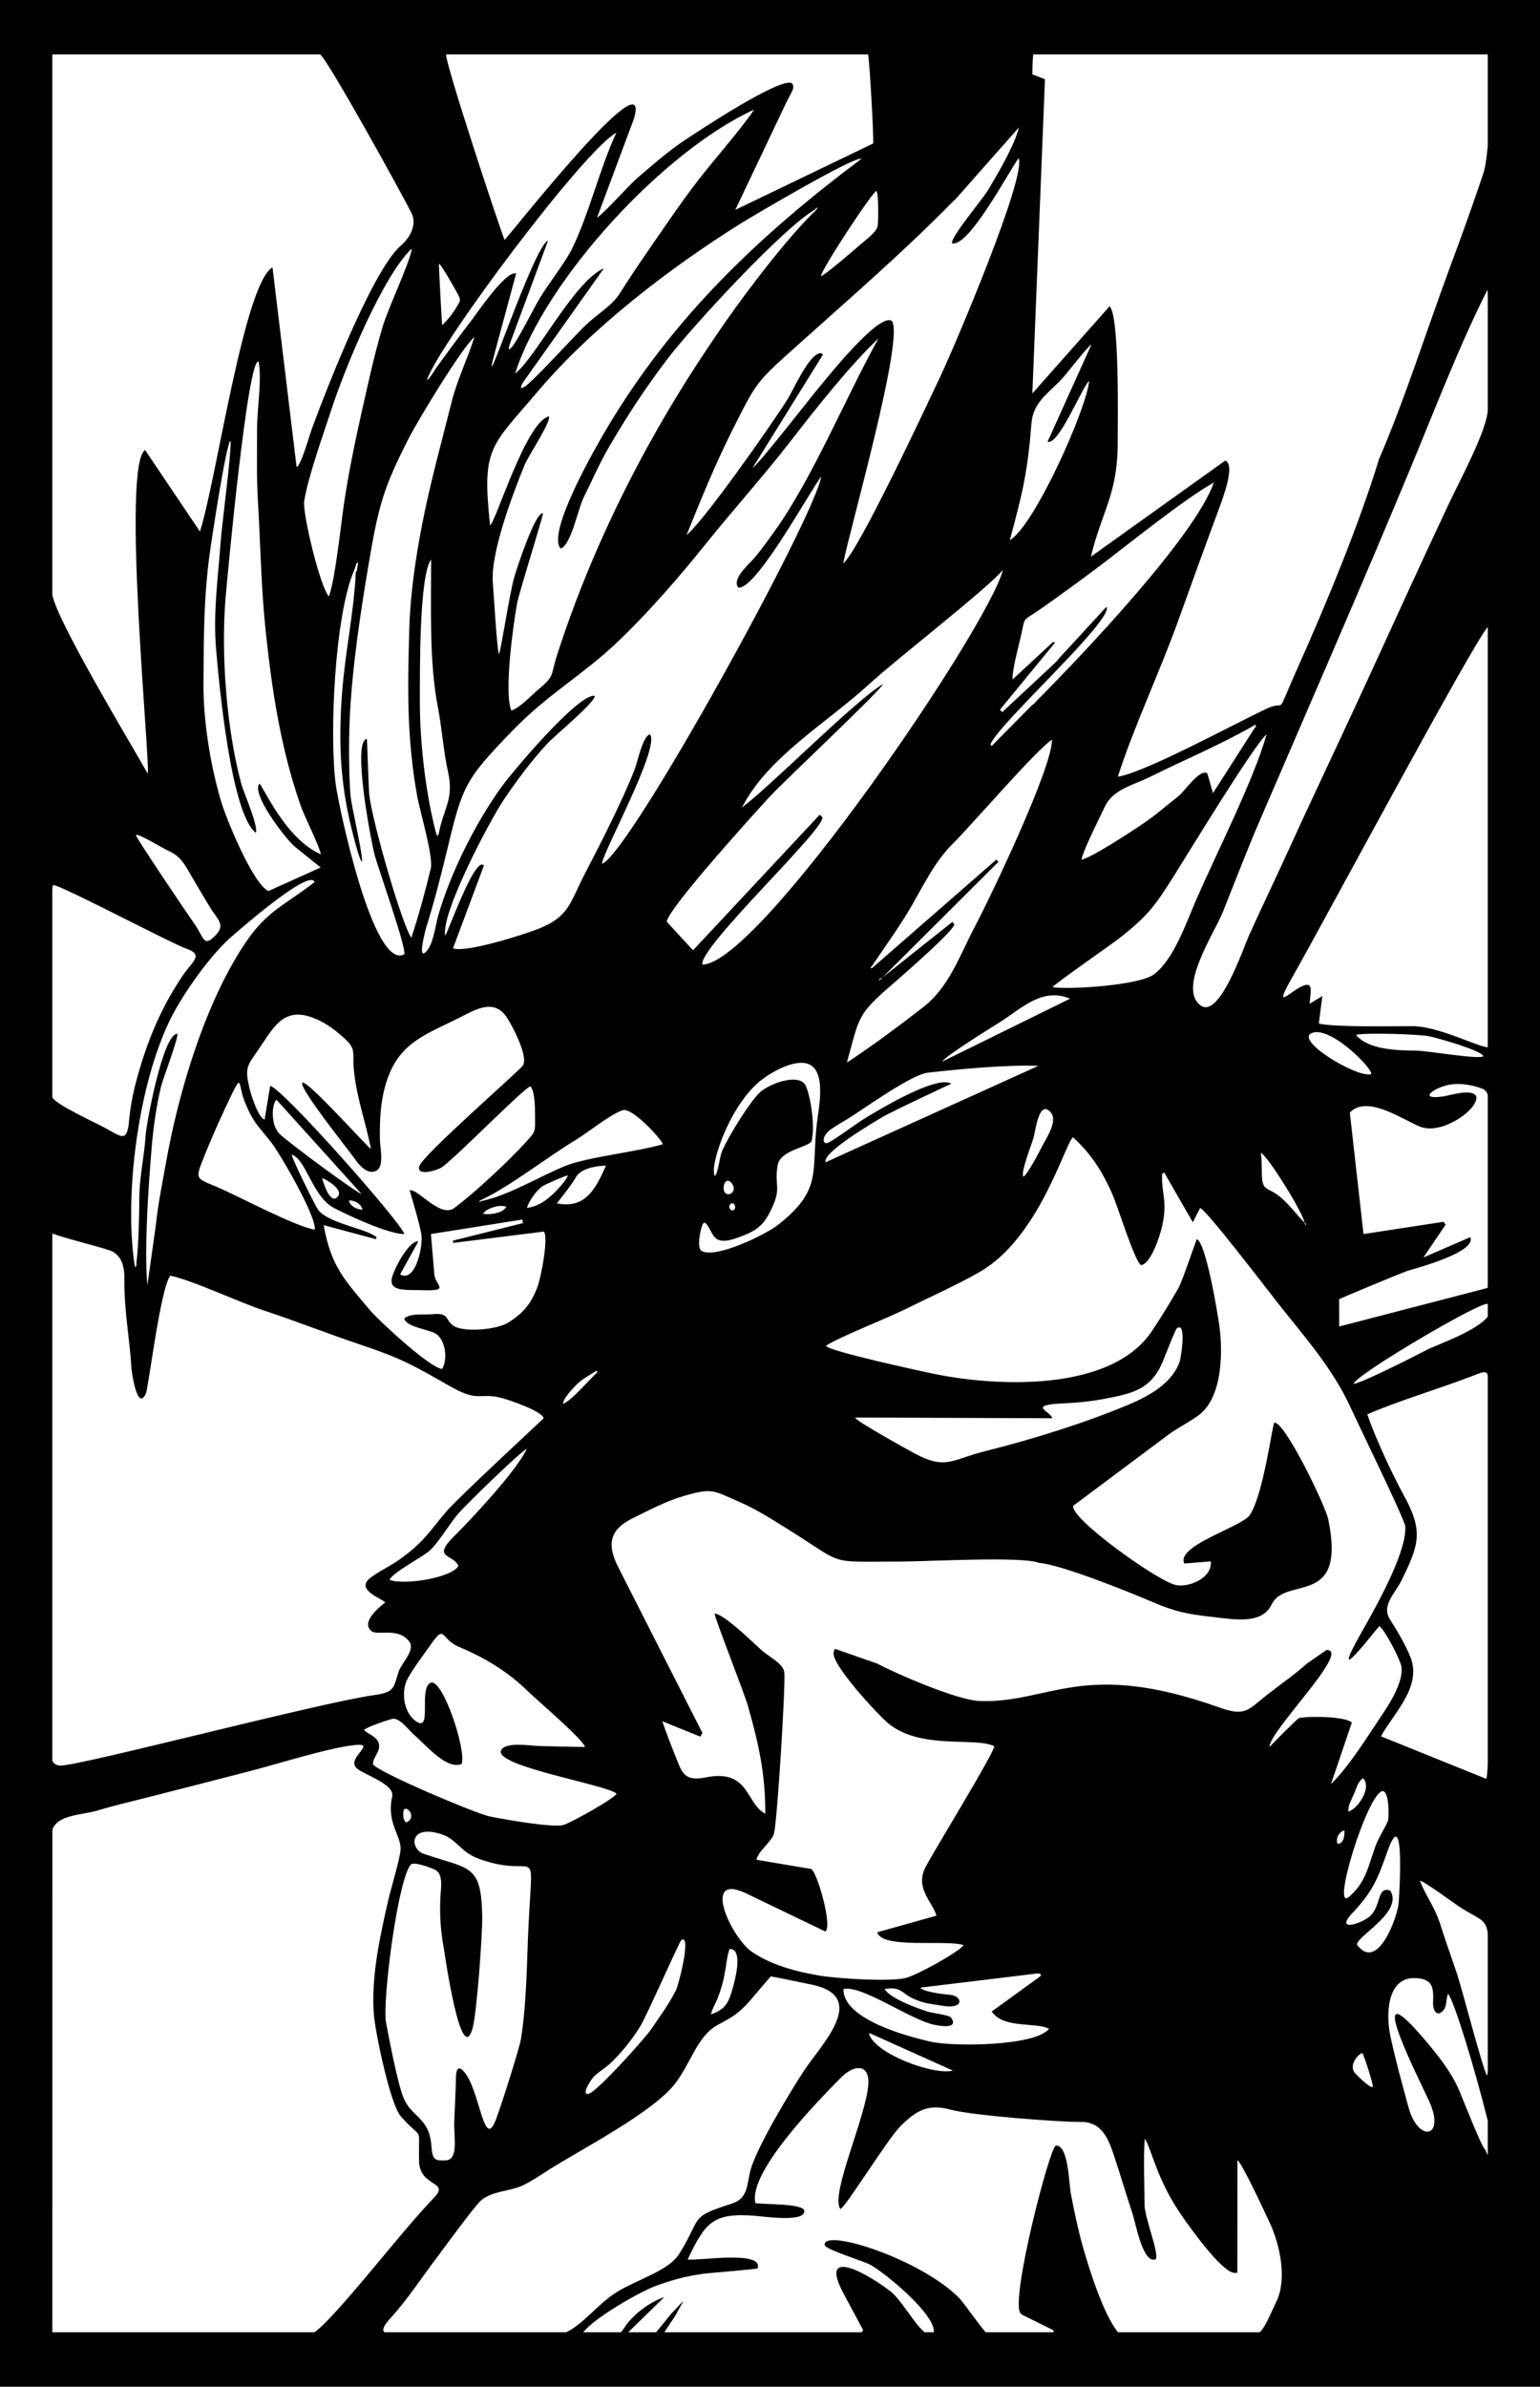 <?xml version="1.0" encoding="UTF-8"?>
<svg xmlns="http://www.w3.org/2000/svg" xmlns:xlink="http://www.w3.org/1999/xlink" width="822pt" height="1273.3pt" viewBox="0 0 822 1273.3" version="1.1">
  <g id="surface1">
    <path style=" stroke:none;fill-rule:evenodd;fill:rgb(0%,0%,0%);fill-opacity:1;" d="M 822.047 1273.301 L 0 1273.301 L 0 -0.062 L 822.047 -0.062 Z M 331.352 1244.238 L 311.324 1244.238 C 317.184 1236.637 341.086 1222.809 350.055 1219.512 C 358.906 1216.258 366.168 1214.301 375.516 1213.023 C 379.52 1212.477 403.527 1210.719 404.391 1210.094 C 407.422 1200.426 373.637 1206.152 367.035 1205.438 C 376.5 1185.512 380.578 1180.383 402.996 1182.098 C 407.207 1182.422 429.957 1185.828 429.293 1179.445 C 428.883 1175.48 408.266 1176.145 403.242 1175.367 C 399.012 1158.883 437.531 1119.871 448.953 1108.32 C 455.52 1101.68 464.039 1100.52 463.488 1111.699 C 462.668 1128.41 442.93 1170.855 448.547 1178.434 C 450.793 1178.398 473.941 1140.961 480.445 1134.5 C 488.836 1126.164 495.16 1122.133 507.242 1125.449 C 518.551 1128.547 564.309 1132.086 577.086 1132.031 C 588.938 1131.98 592.121 1142.465 595.242 1151.926 C 598.414 1161.555 601.289 1171.32 604.48 1180.871 C 606.18 1185.953 610.031 1208.219 616.934 1205.266 C 618.781 1202.098 610.918 1183.039 610.906 1176.027 C 610.883 1166.633 610.258 1149.383 611.027 1140.934 C 614.965 1147.055 617.176 1162.152 630.441 1181.512 C 634.547 1187.5 652.336 1212.652 659 1212.559 L 660.449 1212.543 L 660.5 1152.422 C 662.801 1153.617 675.793 1181.648 677.91 1186.211 C 683.277 1197.781 686.996 1215.844 681.371 1227.738 C 676.863 1237.262 674.98 1241.977 672.395 1244.238 L 596.766 1244.238 C 588.871 1234.762 580.91 1209.102 577.816 1197.98 C 575.293 1188.922 573.371 1179.531 571.574 1170.309 C 570.543 1165.008 570.352 1144.043 563.5 1144.668 C 559.836 1147.121 539.602 1225.656 544.543 1233.953 L 545.742 1234.98 L 562.57 1243.316 L 562.078 1244.238 L 526.164 1244.238 C 522.258 1240.016 514.766 1228.836 512.012 1226.027 C 491.531 1205.148 439.371 1188.52 440.191 1197.676 C 440.406 1200.105 461.004 1206.215 464.895 1208.422 C 472.66 1212.828 499.367 1234.691 498.445 1244.238 L 493.555 1244.238 C 488.133 1239.949 481.141 1227.145 475.691 1222.734 C 466.047 1214.926 435.656 1196.402 450.406 1223.875 L 460.723 1243.086 L 459.918 1244.238 L 354.594 1244.238 L 360.434 1235.43 L 364.879 1227.312 L 358.266 1234.379 L 350.215 1244.238 L 335.348 1244.238 L 354.559 1225.488 C 347.422 1227.973 340.328 1233.016 335.488 1238.762 C 333.609 1240.988 332.773 1242.949 331.352 1244.238 Z M 732.77 1113.52 C 730.539 1113.496 725.059 1107.852 723.316 1106.047 C 719.875 1102.477 724.137 1096.301 727.184 1095.242 C 728.328 1097.254 733.027 1111.789 732.77 1113.52 Z M 508.656 1104.664 C 497.961 1107.234 467.176 1095.598 463.91 1085.207 L 464.141 1084.652 Z M 302.215 1244.238 C 311.148 1240.027 319.184 1229.238 328.605 1223.191 C 339.078 1216.465 356.754 1211.629 362.496 1202.496 C 375.074 1182.508 367.285 1183.07 390.66 1175.594 C 399.254 1172.844 398.602 1165.746 400.434 1158.359 C 403.473 1146.117 422.32 1115.043 429.242 1104.566 C 438.395 1090.711 464.098 1065.215 433.344 1058.793 C 431.5 1058.406 411.719 1054.301 411.469 1054.383 C 411.129 1054.5 400.402 1067.375 398.918 1068.926 C 393.066 1075.043 390.133 1076.457 382.883 1080.398 C 371.957 1086.34 368.496 1101.59 359.742 1112.336 C 347.656 1127.168 311.867 1145.828 294.418 1156.641 C 289.535 1159.668 282.48 1164.66 277.359 1166.605 C 270.641 1169.152 262.672 1169.086 256.941 1173.758 C 253.504 1176.562 236.914 1199.449 232.887 1204.766 C 225.289 1214.793 217.27 1227.031 208.957 1236.102 C 205.203 1240.195 203.648 1242.793 205.184 1244.238 Z M 794.125 1131.434 C 787.613 1105.062 775.961 1066.574 772.91 1063.707 C 771.645 1066.598 772.547 1070.332 770.207 1072.738 C 766.551 1076.496 764.754 1071.75 764.918 1068.41 C 765.305 1060.41 764.824 1055.547 755.262 1055.297 C 739.723 1054.891 739.855 1075.836 742.215 1086.645 C 745.023 1099.492 748.375 1111.695 751.855 1124.352 C 757.062 1143.281 771.695 1140.605 762.883 1121.062 C 758.277 1110.844 726.543 1048.875 758.934 1086.379 C 766.023 1094.59 773.914 1104.191 778.406 1114.168 C 780.211 1118.18 790.973 1146.02 792.688 1146.645 C 793.203 1147.812 793.684 1148.859 794.125 1149.793 Z M 554.277 1052.75 L 555.773 1053.406 L 555.207 1054.387 L 529.359 1073.117 C 535.52 1082.441 553.121 1078.645 559.941 1082.355 C 552.531 1091.695 508.641 1091.953 496.707 1089.219 C 484.656 1086.457 449.977 1077.422 450.203 1061.176 C 459.438 1058.641 485.68 1077.352 498.473 1080.168 C 501.199 1080.77 512.105 1082.746 507.664 1076.406 C 506.555 1074.824 497.629 1074.113 494.109 1072.867 C 488.332 1070.82 475.012 1066.082 472.172 1061.098 C 481.152 1059.742 480.887 1063.164 487.367 1066.203 C 493.324 1068.996 497.09 1069.035 503.234 1070.086 C 514.895 1072.082 513.906 1064.75 506.906 1064.195 C 503.602 1063.938 492.531 1062.594 491.254 1060.387 Z M 379.504 1074.648 C 380.18 1071.531 381.762 1069.199 382.867 1066.48 C 388.047 1053.707 387.137 1045.457 389.477 1039.734 C 396.93 1039.637 392.254 1056.434 391.191 1060.293 C 389.008 1068.223 387.449 1071.883 379.504 1074.648 Z M 363.699 1034.98 C 369.238 1031.547 362.258 1058.883 360.824 1061.711 C 356.73 1069.777 352.641 1075.113 347.676 1082.41 C 343.957 1087.871 318.988 1115.516 314.422 1116.949 C 309.723 1118.422 315.27 1109.316 317.516 1107.316 C 320.668 1104.516 323.719 1102.887 326.863 1099.742 C 332.676 1093.938 337.508 1087.875 341.828 1080.875 C 345.219 1075.383 362.691 1035.609 363.699 1034.98 Z M 794.125 1031.438 C 793.148 1023.457 789.363 1023.992 779.156 1017.355 C 775.652 1015.074 760.43 1003.73 757.914 1003.336 C 760.605 1010.785 765.781 1017.062 768.844 1026.82 C 771.512 1035.332 774.867 1044.531 777.73 1053.141 C 780.461 1061.348 791.531 1104.047 793.688 1107.219 C 793.938 1106.82 794.074 1106.367 794.125 1104.605 Z M 742.078 1008.613 C 734.582 1006.031 737.582 1017.539 730.547 1022.828 C 725.27 1026.797 712.582 1030.375 721.945 1020.5 C 732.699 1009.164 735.395 1002.34 740.508 987.855 C 750.238 960.281 746.789 1012.48 746.574 1015.188 C 746 1022.43 735.359 1052.41 724.32 1037.473 C 724.074 1032.863 749.137 1020.188 742.078 1008.613 Z M 282.09 1027.469 C 281.121 1047.512 281.199 1068.191 278.027 1087.988 C 277.418 1091.773 269.379 1117.898 264.887 1130.273 C 258.223 1148.645 256.328 1115.086 247.73 1105.289 C 242.754 1099.621 243.426 1108.965 243.316 1111.648 C 243.051 1118.066 242.738 1125.062 242.477 1131.875 C 242.156 1140.18 245.023 1152.371 237.707 1152.562 C 233.27 1152.68 231.043 1152.734 230.484 1147 C 230.09 1142.965 229.945 1137.613 226.172 1132.707 C 222.117 1127.438 218.176 1125.883 215.305 1118.965 C 212.301 1111.723 207.676 1087.754 206.055 1078.945 C 203.934 1067.418 212.727 999.805 219.629 994.473 C 221.984 993.438 229.551 996.289 232.02 997.391 C 236.594 999.438 235.418 1006.578 235.152 1010.82 C 234.504 1021.168 235.156 1030.07 237.035 1040.273 C 237.289 1041.652 245.957 1102.988 252.117 1082.547 C 254.527 1074.551 257.531 1032.086 257.387 1022.449 C 256.965 994.133 250.598 997.383 226.098 988.969 C 218.555 986.379 218.352 972.559 236.305 978.781 C 243.867 981.402 245.832 988.113 255.668 991.684 C 287.668 1003.289 284.383 980.07 282.09 1027.469 Z M 713.879 983.613 C 712.848 980.473 714.895 977.16 717.586 976.488 C 717.809 979.105 717.234 983.828 713.879 983.613 Z M 737.332 955.715 C 741.484 953.73 741.539 969.219 740.84 971.289 C 739.836 974.254 735.91 980.156 734.156 984.961 C 730.363 995.359 729.066 1004.383 719.992 1011.988 C 710.574 1019.871 729.012 959.691 737.332 955.715 Z M 215.605 965.383 C 216.5 964.871 216.781 964.531 218.199 965.801 C 220.055 967.465 220.242 971.309 216.652 972.203 C 215.004 970.695 214.918 967.34 215.605 965.383 Z M 719.742 966.496 C 719.266 963.43 721.664 959.668 722.852 956.73 C 724.004 953.875 725.074 949.961 727.609 948.691 C 732.242 953.469 725.277 964.586 719.742 966.496 Z M 167.809 1244.238 C 174.059 1240.43 195.262 1214.781 200.027 1209.098 C 209.359 1197.965 222.008 1182.465 231.801 1172.301 C 240.293 1163.484 223.938 1166.988 223.672 1152.844 C 223.293 1132.566 226.125 1142.93 213.918 1129.016 C 208.25 1122.551 200.316 1084.293 199.555 1074.684 C 198 1055.074 202.73 1033.441 207.094 1014.301 C 208.41 1008.508 213.703 990.898 213.832 986.59 C 214.059 979.039 206.156 972.289 209.348 958.445 C 210.816 952.086 195.715 947.344 190.949 943.785 C 183.523 938.238 201.945 929.754 189.508 930.961 C 175.965 932.277 148.293 941.016 133.711 944.801 C 115.516 949.52 97.281 954.148 79.07 958.812 C 70.215 961.078 60.633 963.277 51.949 965.926 C 44.055 968.336 30.477 967.996 27.945 976.273 L 27.922 1244.238 Z M 230.07 897.672 C 223.168 900.258 230.762 923.539 222.605 918.637 C 215.672 914.465 213.984 903.289 217.176 896.391 C 219.387 891.609 226.062 882.914 229.359 878.148 C 237.984 865.684 234.711 874.289 245.027 878.617 C 258.805 884.391 271.016 891.75 281.789 902.289 C 286.328 906.73 311.508 928.172 312.227 931.98 C 304.059 931.969 296.066 931.652 288.176 931.512 C 283.277 931.422 269.195 928.895 267.34 934.078 C 265.016 942.488 323.145 951.977 329.082 956.863 C 328.449 959.234 304.473 972.605 300.723 973.617 C 294.852 975.199 268.684 970.543 261.422 969.074 C 254.195 967.613 201.195 945.242 199.055 941.168 C 199.074 937.23 203.422 934.344 202.156 929.926 C 201.113 926.277 195.117 924.414 194.316 922.922 C 195.508 921.441 206.895 917.602 209.371 917.008 C 213.23 916.082 218.277 923.223 221.195 925.68 C 227.102 930.664 238.336 944.43 246.418 941.066 C 248.969 933.414 236.43 895.965 230.07 897.672 Z M 207.926 842.852 C 209.387 839.098 224.883 830.953 228.984 827.559 C 233.457 823.859 239.949 812.953 244.637 807.465 C 248.305 803.164 278.055 774.113 281.156 772.992 C 276.102 784.125 252.438 809.609 242.094 819.875 C 230.293 831.59 242.27 829.047 244.652 835.488 C 241.008 841.754 215.777 845.809 207.926 842.852 Z M 238.125 29.012 L 463.383 29.012 C 464.148 33.09 466.531 74.27 466.043 76.559 L 392.48 111.969 L 419.977 54.09 C 420.469 53.09 423.066 48.352 423.246 47.629 C 423.395 47.051 423.449 46.262 423.332 45.68 C 423.215 45.102 422.926 44.719 422.637 44.352 C 416.258 41.18 373.355 69.559 365.715 74.641 C 356.934 80.48 348.922 87.48 340.934 94.309 C 334.82 99.539 323.5 112.84 318.668 116.141 L 338.438 63.18 C 348.18 28.75 272.855 124.422 269.328 128.031 C 265.973 119.672 237.266 32.539 238.125 29.012 Z M 551.508 29.012 C 551.082 32.301 551.125 37.461 551.02 39.691 L 557.766 42.262 L 551.121 207.75 L 551.004 209.941 L 592.23 163.41 C 597.602 168.141 596.602 224.59 596.602 235.711 C 596.602 264.25 588.098 272.461 582.293 296.98 L 653.996 245.73 C 658.523 247.441 655.082 259.5 650.996 270.48 C 643.473 290.715 636.234 310.641 628.938 330.988 C 619.176 358.215 605.23 387.676 596.648 414.367 C 611.008 412.184 657.398 386.906 675.973 378.133 C 687.746 372.574 679.875 384.754 692.68 356.191 C 707.742 322.578 725.418 279.902 736.09 244.891 C 749.617 213.73 761.477 176.23 773.484 143.82 C 779.84 126.66 785.992 109.859 791.77 92.48 C 792.777 89.441 793.562 84.059 794.125 77.59 L 794.125 29.012 Z M 27.922 317.297 C 30.52 331.602 69.699 396.461 78.816 412.652 C 80.547 409.672 64.613 248.441 77.449 240.09 L 106.719 283.574 C 115.633 255.672 130.195 151.512 145.445 142.621 L 158.312 249.141 C 160.469 248.91 165.371 231.738 166.27 229.301 C 177.492 198.852 200.168 142.852 213.977 131.012 C 219.66 126.148 222.336 119.16 219.738 113.852 C 215.781 105.738 175.762 33.09 170.891 29.012 L 27.922 29.012 Z M 794.125 157.738 C 794.074 156.629 794.027 155.57 793.977 154.57 C 779.184 183.75 765.832 218.551 753.156 249.07 C 726.664 312.883 699.363 375.188 672.113 438.48 C 665.289 454.328 659.121 470.605 652.68 486.633 C 648.207 497.77 628.438 527.168 640.789 536.367 C 650.859 543.867 663.555 505.922 666.93 498.488 C 673.938 483.047 681.305 467.727 688.344 452.297 C 702.445 421.391 717.098 390.809 731.242 359.938 C 745.402 329.031 759.457 298.199 773.973 267.441 C 779.309 256.141 793.457 230.012 794.125 218.871 Z M 794.125 334.535 C 787.207 341.27 705.348 494.035 690.113 520.758 C 679.824 538.805 686.973 530.57 693.602 526.855 C 701.848 522.234 699.355 529.496 699.023 535.516 L 705.828 531.387 L 703.949 546.047 C 711.801 548.074 743.445 547.457 753.824 547.449 C 767.668 547.438 788.395 558.363 794.125 558.727 Z M 27.922 585.391 C 29.398 589.105 51.055 598.973 55.973 601.688 C 65.605 607.008 67.875 609.488 68.98 597.098 C 69.648 589.613 71.27 581.973 73.273 574.723 C 78.738 554.953 86.312 536.75 97.996 519.797 C 102.73 512.926 108.973 509.355 99.414 506.082 C 91.621 503.418 29.898 470.785 28.34 472.242 C 28.184 472.387 28.043 473.105 27.922 474.301 Z M 794.125 583.996 C 793.57 582.504 792.672 581.359 791.266 580.828 C 785.41 578.598 777.895 577.395 771.789 579.102 C 763.832 581.324 757.875 586.602 769.84 585.004 C 773.945 584.457 785.137 580.641 787.828 584.598 C 790.312 590.664 770.781 605.355 758.707 601.312 C 750.367 598.52 729.98 583.398 720.492 593.578 L 727.797 658.359 L 770.469 651.824 L 771.625 653.355 L 759.746 670.863 L 784.785 660.02 C 788.18 667.859 757.285 676.219 751.594 677.891 C 748.855 678.695 715.008 692.852 714.766 693.09 L 714.824 707.68 L 793.926 687.133 C 793.996 686.965 794.062 686.688 794.125 686.305 Z M 794.125 695.695 C 791.871 693.23 723.242 733.582 722.453 738.336 C 727.688 737.496 755.48 723.348 761.871 719.996 C 766.094 717.777 788.371 710.109 794.125 702.344 Z M 794.125 733.715 C 793.285 730.898 791.074 732.078 785.641 734.172 C 767.465 741.18 747.617 746.875 729.809 754.531 C 733.715 766.098 742.949 786.18 748.918 796.988 C 759.727 816.559 757.793 823.484 748.023 843.211 C 744.434 850.457 737.277 856.453 741.887 863.887 C 745.961 870.461 749.852 876.68 752.777 883.883 C 759.27 899.871 743.734 914.031 737.133 926.32 L 793.34 949.012 C 793.656 948.207 793.918 945.387 794.125 940.988 Z M 27.922 939.363 C 28.762 940.91 30.113 941.898 32.234 941.922 C 42.887 942.039 170.113 908.473 199.871 904.289 C 210.52 902.793 209.984 900.738 212.801 891.742 C 214.172 887.363 221.918 880.332 218.441 875.734 C 212.566 867.969 201.668 872.711 198.402 870.262 C 192.242 865.641 202.453 857.336 205.664 854.824 C 203.117 852.555 189.887 848.07 197.469 841.934 C 201.379 838.77 208.648 835.293 213.188 832.035 C 226.039 822.812 228.57 817.871 238.234 806.371 C 243.988 799.527 290.121 756.797 290.16 756.668 C 289.75 752.91 271.32 746.68 267.363 745.699 C 255.414 742.742 255.781 748.477 239.879 739.367 C 220.477 728.258 214.105 724.621 192.34 717.336 C 175.141 711.578 158.293 704.891 141.059 699.211 C 127.656 694.793 102.785 683.027 90.883 680.535 C 85.488 687.766 79.301 740.504 77.805 743.605 C 73.176 753.203 70.25 731.676 70.145 729.852 C 69.184 713.512 66.207 699.262 66.398 682.555 C 66.492 674.316 64.27 670.344 60.5 667.918 C 57.773 666.164 38.199 661.734 27.922 658.102 Z M 317.746 731.621 L 319.055 731.41 L 318.586 732.379 C 315.227 735.266 304.254 748.176 300.445 748.879 C 300.98 745.605 305.477 740.992 307.738 738.703 C 311 735.402 314.039 734.16 317.746 731.621 Z M 561.703 756.617 C 560.531 752.668 548.012 749.594 567.641 748.691 C 575.352 748.336 582.473 747.637 590.055 746.168 C 604.637 743.348 614.383 741.234 620.617 726.461 C 621.637 724.051 627.336 709.211 628.238 708.582 C 633.543 704.906 630.273 724.664 629.691 726.348 C 625.652 738.035 613.176 744.844 602.457 749.34 C 579.094 759.145 550.719 768 526.102 774.113 C 507.742 778.672 505.062 784.418 488.043 775.309 C 485.398 773.895 455.258 757.266 456.551 756.238 Z M 696.258 652.203 C 696.918 652.82 697.375 652.402 696.914 653.84 Z M 392.25 643.195 C 392.445 643.785 392.469 644.309 392.262 644.734 C 391.121 647.074 388.781 644.93 389.344 643.254 C 389.742 642.062 391.512 640.98 392.25 643.195 Z M 257.895 647.566 C 258.527 646.043 261.18 644.773 262.855 644.199 C 265.527 643.285 267.762 643.086 270.238 643.711 C 268.742 647.188 261.598 648.191 257.895 647.566 Z M 186.297 640.449 C 189.277 640.238 192.852 642.375 193.477 645.309 C 190.766 645.457 186.523 643.293 186.297 640.449 Z M 386.277 633.164 C 386.488 630.305 388.551 628.484 390.652 631.359 C 394.617 636.801 385.758 640.176 386.277 633.164 Z M 171.953 628.473 C 174.738 629.555 183.836 634.965 180.074 638.641 C 176.02 642.594 172.418 630.535 171.953 628.473 Z M 168.016 655.996 C 158.434 654.566 129.633 639.473 119.086 634.691 C 104.312 628 103.449 630.691 109.316 616.133 C 112.684 607.781 116.195 599.727 120.027 591.586 C 130.207 569.945 126.488 577.512 130.656 587.828 C 135.137 598.926 137.602 600.332 144.555 609.172 C 149.629 615.621 169.035 649.152 168.016 655.996 Z M 281.273 644.473 C 282 641.152 286.621 634.621 289.707 632.75 C 291.688 631.551 301.094 627.523 303.059 627.008 C 302.531 629.695 296.383 636.008 294.281 637.824 C 289.742 641.738 287.055 643.352 281.273 644.473 Z M 736.289 867.539 C 739.203 869.512 747.812 885.953 748.137 889.68 C 748.777 897.059 742.656 907.465 738.598 913.492 C 730.844 925.008 720.148 942.445 710.43 951.785 L 721.555 919 C 718.387 915.637 698.141 915.395 693.34 916.609 C 692.465 916.832 679.312 930.133 677.652 931.945 C 677.273 923.688 721.672 880.051 708.059 880.242 L 697.715 887.418 C 691.508 893.008 683.223 898.754 676.477 904.062 C 665.941 912.348 664.797 915.891 650.828 910.918 C 577.812 884.938 560.395 908.746 522.926 907.492 C 511.328 907.105 479.332 893.402 468.258 887.512 L 445.613 879.617 L 445.156 880.922 C 442.047 886.344 468.852 915.094 474.223 919.477 C 491.625 933.66 520.387 926.535 530.664 931.562 C 531.203 934.363 498.93 986.695 494.078 995.98 C 488.125 1007.371 497.789 1014.641 499.848 1021.996 L 468.242 1030.848 C 470.805 1039.988 504.859 1034.574 514.336 1037.699 C 511.43 1041.742 488.719 1054.035 483.273 1055.281 C 474.477 1057.301 447.016 1055.586 437.395 1053.949 C 424.965 1051.84 412.074 1048.492 401.516 1041.398 C 390.145 1033.758 374.109 998.48 398.305 1010.121 L 440.59 1030.461 C 444.395 1027.406 436.234 998.965 432.992 997.082 L 403.789 992.172 C 404.562 987.562 411.957 982.617 413.164 978.008 C 414.867 971.52 419.418 898.238 418.633 892.086 C 418.059 887.559 410.469 883.816 407.066 880.855 C 402.094 876.535 386.98 861.375 381.453 860.801 C 381.191 862.559 397.25 903.094 399.191 909.965 C 404.984 930.473 408.504 946.027 408.504 967.559 C 397.969 962.309 400.203 943.516 376.672 948.227 C 365.422 950.477 364.156 946.012 360.812 937.641 C 358.41 931.637 355.59 924.395 353.516 918.281 L 373.828 926.484 L 374.906 924.484 L 329.477 835.047 C 323.59 822.73 326.297 815.59 337.867 809.887 C 346.758 805.504 355.57 800.82 365.125 798.051 C 380.254 793.664 380.566 795.09 394.812 801.324 C 403.875 805.289 411.48 810.199 419.852 815.391 C 452.082 835.391 440.105 833.074 480.902 833.074 C 494.312 833.074 546.281 830.125 554.637 833.805 C 566.117 834.586 602.484 849.23 614.625 854.43 C 627.223 859.824 633.398 861.094 647.098 862.609 C 658.219 863.84 673.492 866.918 678.707 856.055 C 686.273 840.277 718.914 858.172 708.93 810.383 C 707.422 803.156 685.617 757.996 680.188 759.004 C 678.938 760.598 674.566 796.789 667.121 808.25 C 663.055 814.512 627.617 824.539 632.121 834.117 L 646.316 832.977 C 647.078 842.461 633.418 847.344 626.961 845.441 C 616.062 842.223 571.238 810 572.832 803.34 L 623.16 765.75 C 628.535 761.66 636.582 757.738 640.695 754.305 C 652.539 744.418 652.746 721.023 650.828 707.152 C 649.887 700.34 643.738 663.289 638.859 661.047 C 638.449 661.32 631.277 683.258 628.871 687.422 C 624.242 695.441 619.996 702.406 614.848 710.113 C 593.227 742.484 533.059 739.82 499.758 733.191 C 494.375 732.117 440.754 720.543 440.918 717.938 C 446.82 713.816 473.605 703.215 482.703 698.695 C 495.145 692.52 511.598 685.156 523.223 678.395 C 554.504 660.188 568 611.402 572.68 606.684 C 582.691 615.773 588.707 625.496 594.062 637.836 C 596.59 643.656 605.773 673.219 609.055 674.934 C 614.551 674.102 619.246 658.84 620.301 654.148 C 623.41 640.32 619.758 636.973 620.305 626.219 L 621.438 625.566 L 636.691 652.109 L 640.547 644.492 C 643.098 644.312 677.949 689.961 682.312 695.477 C 696.281 713.117 711.238 729.895 720.633 750.363 C 724.395 758.555 749.863 810.812 750.094 814.285 C 750.926 826.812 737.168 852.535 727.582 869.324 C 706.559 906.137 735.398 867.852 736.289 867.539 Z M 297.242 641.973 C 297.27 641.836 305.684 631.43 307.109 628.5 C 309.543 623.488 317.758 621.953 323.473 621.871 C 318.148 633.656 312.707 645.176 297.242 641.973 Z M 696.258 652.203 C 693.598 649.941 687.086 640.781 681.051 636.867 C 676.453 633.887 674.223 634.504 673.672 628.906 C 673.293 625.074 673.738 618.211 672.898 615.133 C 675.777 615.074 695.895 647.531 696.258 652.203 Z M 256.684 640.824 C 255.855 641.383 256.73 641.422 255.723 640.875 L 256.828 640.199 C 272.207 632.992 291.922 617.438 307.176 608.219 C 314.168 603.996 325.363 594.73 332.32 592.289 C 337.348 590.523 353.133 607.812 353.824 610.445 C 339.199 614.668 313.188 617.332 301.715 622.016 C 287.41 627.852 271.699 637.723 256.684 640.824 Z M 193.043 637.051 C 188.59 635.137 155.23 610.469 149.496 605.188 C 144.707 600.777 144.668 590.211 147.508 586.609 Z M 546.199 627.746 C 544.742 625.398 550.555 610.797 551.57 607.305 C 552.777 603.164 554.414 587.262 560.336 592.863 C 565.246 597.508 558.727 606.691 556.293 611.457 C 554.883 614.215 548.207 627.121 546.199 627.746 Z M 381.652 627.312 C 378.336 624.023 388.133 591.715 405.121 577.207 C 410.781 572.375 424.316 564.551 431.746 567.742 C 441.102 571.758 437.031 590.883 436.09 598.699 C 432.918 625.023 439.312 634.516 415.516 653.285 C 408.125 659.109 381.195 671.824 374.406 667.273 C 372.797 666.199 372.941 661.91 373.691 658.086 C 375.426 649.262 376.629 651.684 380.02 657.918 C 381.777 661.145 384.234 663.656 393.234 660.469 C 401.387 657.582 406.41 655.336 410.574 647.383 C 417.992 633.211 412.996 633.594 415.09 621.609 C 416.461 613.781 430.402 612.207 433.098 609.059 C 435.195 601.82 432.961 586.113 430.227 579.531 C 427.105 572.023 410.809 578.016 405.73 582.648 C 400.359 587.543 388.773 606.293 385.457 614.012 C 384.113 617.133 383.199 626.117 381.652 627.312 Z M 554.277 568.617 L 440.703 620.027 C 438.809 614.855 466.02 598.961 470.836 596.055 C 476.152 592.848 507.699 578.211 507.797 578.117 C 499.871 573.539 470.199 591.457 462.305 596.227 C 456.059 600.004 448.172 606.305 442.48 609.418 C 438.809 611.43 438.254 606.168 443.461 602.508 C 446.844 600.125 450.168 598.398 453.598 596.215 C 462.242 590.711 486.633 573.23 495.25 572.258 C 512.098 570.359 536.988 567.984 554.277 568.617 Z M 198.016 613.059 C 193.562 609.184 164.207 576.387 161.5 577.594 C 158.348 578.996 186.922 614.652 189.848 618.883 C 192.113 622.152 196.977 627.305 201.328 624.25 C 205.062 621.629 202.852 612.305 202.781 607.98 C 202.602 596.934 203.109 586.395 206.699 575.859 C 213.559 555.719 228.168 551.59 245.887 542.594 C 254.609 538.168 264.117 532.555 270.871 543.289 C 273.797 547.938 282.105 563.789 279.105 568.402 C 277.16 571.398 225.113 616.57 223.738 622.332 C 222.438 627.781 233.598 624.344 236.059 622.586 C 243.82 617.047 279.676 580.355 283.133 579.539 C 285.719 582.484 285.57 592.074 285.578 595.988 C 285.598 604.094 286.035 603.453 280.707 609.305 C 271.531 619.379 253.059 636.672 242.453 644.488 C 234.945 650.02 222.797 633.711 218.668 635.102 C 218.664 635.113 224.898 655.668 225.047 659.742 C 225.348 667.871 221.055 684.195 213.57 679.879 L 223.266 662.336 C 219.344 661.484 212.246 672.906 209.602 680.367 C 206.41 689.391 216.531 688.012 224.758 688.289 C 240.996 688.836 232.359 685.996 231.84 679.883 L 230.016 658.355 L 278.816 650.613 L 279.137 652.531 L 241.746 661.879 L 241.895 663.078 L 290.332 657.043 C 292.859 660.699 288.707 681.645 286.918 686.449 C 283.586 695.395 279.312 700.566 271.262 705.598 C 265.133 709.434 247.109 711.078 241.746 707.094 C 237.523 703.957 239.793 700.234 230.984 701.109 C 226.062 701.598 219.797 700.398 215.801 703.289 C 216.371 707.941 229.219 709.297 232.559 711.48 C 238.133 715.125 238.941 725.523 236 730.309 C 229.738 730.051 202.254 704.656 197.371 698.844 C 183.711 682.586 176.742 675.699 172.754 653.594 L 200.672 661.105 L 200.973 659.992 C 195.59 655.477 176.395 652.902 170.145 645.902 C 168.469 644.023 155.449 617.18 155.684 615.977 C 163.531 618.516 166.73 638.445 178.297 644.461 C 186.41 648.68 207.34 658.359 215.785 658.379 C 215.43 653.719 150.777 580.41 144.203 579.324 L 141.23 597.305 C 137.68 596.098 133.918 583.82 133.055 580.082 C 130.668 569.734 131.895 568.629 137.418 560.707 C 145.57 549.012 150.703 537.035 166.52 542.77 C 172.84 545.062 177.262 548.27 182.316 552.582 C 190.801 559.824 187.863 560.73 188.906 570.984 C 190.5 586.605 195.309 598.727 198.016 613.059 Z M 700.254 551.086 C 710.758 546.934 734.98 572.48 731.574 573.145 C 723.617 574.703 690.777 554.832 700.254 551.086 Z M 755.766 560.488 C 746.219 560.422 730.391 560.141 723.766 552.09 C 728.77 550.832 756.992 551.703 762.777 552.832 C 766.961 553.648 790.719 560.312 791.781 563.516 C 789.164 565.359 761.988 560.531 755.766 560.488 Z M 503.07 566.285 C 503.84 563.805 529.852 547.789 534.238 544.98 C 545.387 537.848 556.633 526.535 571.129 532.805 Z M 470.996 521.531 L 468.969 523.344 C 469.656 521.781 469.637 522.07 470.996 521.531 Z M 72.828 673.598 C 72.785 675.289 73.148 674.812 72.121 676.035 L 71.789 674.469 C 66.242 637.059 73.906 578.434 90.793 544.023 C 97.402 530.559 111.754 510.262 122.91 500.301 C 125.844 497.68 165.305 463.078 167.836 470.5 L 167.887 470.617 C 149.742 484.676 141.719 485.75 128.293 507.121 C 108.539 538.566 95.184 583.344 88.637 620.082 C 86.707 630.926 84.379 642.105 83.262 653.051 L 78.668 685.676 C 76.879 666.305 79.277 632.48 80.93 612.48 C 81.801 601.926 83.445 589.977 85.957 579.68 C 86.996 575.422 95.488 553.332 94.617 551.48 C 87.031 551.633 78.199 598.621 77.688 606.219 C 76.941 617.375 74.406 628.043 74.359 638.953 C 74.324 648.336 73.984 664.605 72.828 673.598 Z M 72.559 445.527 C 73.211 444.148 86.992 452.598 89.492 453.699 C 96.391 456.742 98.438 460.902 102.055 467.16 C 105.23 472.652 108.508 478.086 111.781 483.52 C 116.164 490.801 120.805 493.293 114.707 499.344 C 108.496 505.512 109.039 500.281 103.426 492.355 C 99.164 486.34 72.191 446.309 72.559 445.527 Z M 470.996 521.531 L 532.938 459.781 L 531.828 458.59 L 465.938 516.07 L 465.012 516.699 C 464.695 515.172 464.609 516.215 465.375 515.418 C 472.52 504.859 480.598 493.699 486.902 482.719 C 493.395 471.406 499.219 459.391 508.492 450.188 C 518.996 439.77 553.238 399.875 561.488 394.629 C 561.785 409.27 529.07 477.801 520.488 494.055 C 512.281 509.613 506.715 526.52 492.77 537.324 C 479.602 547.527 465.992 557.711 452.07 566.855 C 458.668 542.652 457.414 541.336 476.258 525.156 C 480.363 521.633 510.23 495.684 509.309 493.023 L 508.344 491.824 Z M 561.781 526.672 C 563.508 524.461 592.43 504.469 597.746 500.309 C 612.738 488.578 616.77 482.922 626.758 467.043 C 634.391 454.91 668.992 397.973 676.027 391.777 C 669.762 414.891 648.949 456.008 638.559 479.852 C 633.32 491.871 626.586 511.93 615.863 519.871 C 608.121 525.602 571.922 528.016 561.781 526.672 Z M 668.715 387.41 L 669.93 386.562 C 670.891 388.574 670.031 387.703 669.844 388.152 L 647.453 423.129 L 644.445 412.652 C 640.625 409.633 632.043 422.438 628.973 424.797 C 623.641 428.895 618.672 433.34 613.059 437.371 C 607.434 441.41 582.531 457.82 577.254 458.602 C 578.309 453.199 586.844 436.512 589.695 430.418 C 594.105 420.996 604.629 419.051 614.148 414.324 C 632.328 405.301 651.012 397.488 668.715 387.41 Z M 234.199 444.844 L 233.535 445.906 L 232.98 445.316 C 227.133 423.395 223.984 395.48 224.109 372.859 C 224.184 359.828 223.582 307.477 230.117 298.473 C 230.117 322.441 229.051 353.285 233.629 376.699 C 235.871 388.156 236.633 400.59 239.219 412.141 C 242.414 426.422 236.492 431.785 234.199 444.844 Z M 396.027 430.809 C 409.793 403.84 441.547 385.52 463.637 365.242 C 478.84 351.285 526.695 314.363 535.363 304.012 C 527.059 335.461 404.844 514.742 374.906 514.574 C 373.031 505.184 441.449 441.434 438.891 435.898 L 437.547 434.648 L 369.91 506.98 L 355.859 491.691 C 357.168 483.996 402.359 434.281 410.617 425.27 C 418.105 417.094 470.438 368.004 471.355 364.918 C 456.453 373.652 411.301 419.465 396.027 430.809 Z M 553.453 373.773 L 552.383 374.914 L 552.062 375.359 L 550.836 376.227 L 529.344 397.961 L 528.66 397.27 C 531.73 387.32 591.355 333.738 590.859 324.277 L 590.426 323.883 L 565.008 351.5 L 564.051 352.781 L 535 379.91 L 533.734 378.625 L 562.797 343.258 L 562.988 342.473 L 561.965 342.598 L 540.445 362.52 C 540.332 357 543.449 345.785 544.777 340.027 C 547.617 327.73 544.918 332.328 555.816 324.637 C 566.18 317.324 576.449 309.879 586.586 302.238 C 602.672 290.117 631.703 266.488 647.902 257.422 C 637.93 286.242 576.883 350.23 553.453 373.773 Z M 156.68 451.039 L 157.859 452.086 L 171.156 462.789 L 143.25 475.375 C 134.992 471.438 120.887 437.184 118.039 427.609 C 112.309 408.32 108.473 384.711 108.602 364.633 C 108.754 341.121 108.684 320.027 111.773 296.512 C 112.562 290.504 120.684 236.18 123.055 235.102 C 123.766 239.41 118.438 280.066 117.797 288.844 C 116.41 307.844 113.711 326.895 115.324 346.051 C 116.801 363.641 123.133 433.758 136.492 444.266 C 138.121 440.879 130.082 422.973 128.719 417.887 C 120.875 388.586 117.961 349.316 120.352 319.504 C 121.012 311.242 132.293 188.98 138.094 193.02 C 139.836 203.559 137.152 218.309 137.199 229.43 C 137.25 241.828 136.902 254.25 137.637 266.629 C 139.023 289.973 139.348 313.438 141.812 336.664 C 145.184 368.438 149.844 399.363 160.441 429.645 C 162.863 436.559 170.215 450.562 171.27 455.797 C 152.148 447.414 140.516 419.41 138.426 418.066 C 134.129 423.598 151.582 446.312 156.68 451.039 Z M 538.992 288.199 C 545.805 262.98 548.453 252.32 550.57 225.75 C 551.387 215.551 558.18 210.711 565.555 203.469 C 569.211 199.879 580.289 184.91 582.57 183.801 L 559.137 235.711 C 565.172 237.59 577.227 207.148 581.352 203.191 C 579.98 218.371 551.965 280.793 538.992 288.199 Z M 317.5 371.223 C 308.922 369.59 273.164 412.082 267.188 420.473 C 253.516 439.672 240.574 465.566 233.98 488.164 C 232.367 493.695 231.465 503.578 227.395 507.746 C 222.516 512.742 227.418 495.035 227.504 494.758 C 231.449 482.273 235.152 468.004 238.227 455.234 C 246.91 419.184 247.621 416.574 273.621 389.723 C 292.375 370.352 310.48 360.488 328.688 343.352 C 345.188 327.828 362.398 308.023 376.602 290.32 C 391.527 271.719 407.598 253.941 422.25 235.02 C 435.02 218.539 453.965 194.52 468.902 180.59 C 452.539 209.691 433.598 255.352 413.715 283.008 C 409.957 288.234 406.66 292.957 402.477 297.852 C 399.43 301.414 390.539 308.832 394.07 313.445 C 403.41 314.957 431.914 262.66 438.375 254.191 C 434.484 276.762 336.367 454.992 321.371 460.848 C 320.684 456.641 352.484 398.883 346.98 391.816 C 343.094 392.285 340.223 406.875 338.645 410.828 C 331.664 428.332 320.934 449.309 312.258 466 C 304.145 481.605 303.984 488.969 287.227 495.598 C 279.707 498.574 248.641 508.473 241.797 505.918 L 258.359 461.609 L 257.223 461.184 C 251.973 461.633 240.445 493.562 237.676 499.301 C 235.023 487.688 261.379 437.82 268.953 426.574 C 275.883 416.281 283.594 406.004 291.934 396.914 C 296.082 392.391 317.5 374.938 317.5 371.223 Z M 189.234 303.801 C 190.312 300.441 189.965 300.746 191.164 299.852 C 191.09 301.113 190.949 301.668 190.68 302.977 C 190.266 304.977 190.883 303.992 189.914 305.18 C 189.016 326.164 184.277 347.387 182.613 369.293 C 180.594 395.859 181.605 416.953 187.41 441.133 C 191.68 458.898 196.262 470.938 190.617 443.145 C 189.062 435.48 187.316 427.492 187.031 423.691 C 186.086 411.066 186.109 392.48 186.844 379.797 C 188.352 353.672 192.426 326.66 196.785 300.84 C 201.871 270.68 204.438 260.531 218.34 233.5 C 223.211 224.031 246.531 185.48 253.223 179.789 C 249.438 191.941 244.141 202.078 240.895 215.051 C 237.746 227.641 234.414 240.262 231.301 252.84 C 225.016 278.238 219.223 309.082 218.48 335.105 C 217.578 366.707 217.016 392.824 222.594 424.262 C 224.133 432.922 231.453 457.066 229.922 463.391 C 226.926 475.812 223.535 488.125 219.574 500.277 C 214.723 493.727 198.836 438.941 197.125 424.254 C 196.703 420.613 196.047 394.512 195.766 394.195 C 187.891 395.484 197.895 447.738 199.785 455.34 C 201.633 462.762 217.176 506.027 215.766 509.113 C 199.156 518.035 180.695 429.762 179.203 418.422 C 175.758 392.215 178.586 327.738 189.234 303.801 Z M 234.301 140.711 C 235.582 141.102 244.016 155.98 245.031 158.27 C 245.566 159.48 245.684 160.301 245.215 161.191 C 243.312 164.852 239.871 169.961 236 173.488 C 235.887 173.219 234.234 143.211 234.301 140.711 Z M 175.535 318.211 C 170.863 313.129 161.375 273.773 162.371 267.391 C 164.395 254.422 172.762 231.141 177.086 217.898 C 183.973 196.84 204.273 147.141 219.875 132.539 C 218.688 140.359 207.426 163.641 204.215 174.41 C 199.629 189.781 196.41 204.941 192.891 220.531 C 189.402 235.98 185.93 253.109 183.609 268.75 C 181.961 279.848 178.863 309.586 175.535 318.211 Z M 438.191 147.32 C 438.574 143.352 466.785 100.699 467.852 101.898 C 468.977 103.16 468.895 118.16 468.48 120.578 C 467.926 123.828 461.816 128.199 459.23 130.48 C 456.625 132.77 440.023 147.09 438.191 147.32 Z M 435.168 111.73 C 435.992 110.461 435.223 111.102 436.445 110.859 L 435.441 112.25 C 421.047 125.82 398.965 154.852 387.32 171.59 C 371.859 193.82 358.977 214.141 345.887 237.891 C 326.48 273.09 309.246 312.004 297.047 350.441 C 293.84 360.555 296.164 360.484 287.426 367.785 C 283.379 371.164 277.52 377.613 272.93 379.055 C 268.945 369.52 273.852 333.875 275.969 322.059 C 277.031 316.113 290.23 274.555 289.809 273.781 C 285.609 273.23 275.82 303.371 274.453 308.039 C 272.156 315.895 267.367 346.992 266.359 349.016 C 265.211 346.672 263.566 316.586 263.082 311.398 C 261.574 295.27 273.629 263.781 279.941 248.219 C 282.066 242.969 293.918 225.609 293.055 222.141 C 280.918 224.609 264.637 278.441 261.582 280.266 C 257.137 238.449 261.746 238.672 287.199 208.672 C 316.137 174.559 358.145 142.48 395.652 119.07 C 402.227 114.961 456.555 82.949 459.824 84.711 C 404.973 125.781 358.949 169.602 323.93 228.488 C 318.082 238.32 291.605 284.105 299.246 292.664 C 304.84 290.867 308.488 271.48 311.559 265.352 C 316.031 256.422 319.695 247.73 324.766 238.988 C 334.488 222.23 344.602 206.762 356.359 191.359 C 369.398 174.281 418.246 121.219 435.168 111.73 Z M 227.895 202.559 C 235.34 182.148 311.652 80.23 329.02 70.738 C 320.156 89.621 314.34 114.531 305.191 132.98 C 301.562 140.301 292.863 151.141 288.02 159.23 C 285.859 162.828 280.035 174.281 275.902 181.211 C 273.145 185.828 269.781 189.738 272.758 181.699 L 292.512 128.398 C 284.965 130.672 254.648 223.148 264.344 187.211 L 275.484 145.93 C 269.852 144.109 254.262 167.738 250.492 172.449 C 248.684 174.699 238.66 188.148 232.723 196.449 C 232.074 197.352 228.602 203.211 227.895 202.559 Z M 543.699 84.352 C 548.016 94.281 509.516 184.66 502.594 199.391 C 495.773 213.898 457.977 294.746 450.098 300.508 C 453.117 283.93 483.262 179.039 475.941 171.121 C 468.855 167.031 441.559 201.43 436.391 207.641 C 431.07 214.02 405.562 246.969 401.66 249.711 L 439.289 189.141 L 438.082 188.371 C 431.836 188.66 423.691 207.73 420.234 213.191 C 411.016 227.781 375.355 278.43 366.473 285.398 C 374.156 266.391 381.582 248.078 390.805 229.691 C 404.246 202.91 403.789 203.891 425.594 184.281 C 453.859 158.859 482.172 134.531 508.832 107.32 L 510.004 106.281 L 543.871 67.98 C 541.465 77.66 532.906 92.102 527.703 100.91 C 524.605 106.16 507.598 126.172 508.121 129.781 C 516.961 132.219 538.043 92.23 543.699 84.352 Z M 274.961 199.262 C 290.965 149 354.508 80.301 402.512 58.5 C 395.676 68.781 380.906 85.441 372.477 96.391 C 362.637 109.172 353.434 122.949 344.23 136.25 C 339.527 143.051 335.035 149.91 330.598 156.871 C 326.625 163.121 318.68 167.68 312.98 173.129 C 306.113 179.699 290.387 197.18 282.195 204.609 C 278.207 208.23 276.512 207.75 279.816 203.09 L 322.344 143.16 C 306.453 149.922 285.891 191.02 274.961 199.262 Z M 274.961 199.262 "></path>
  </g>
</svg>
